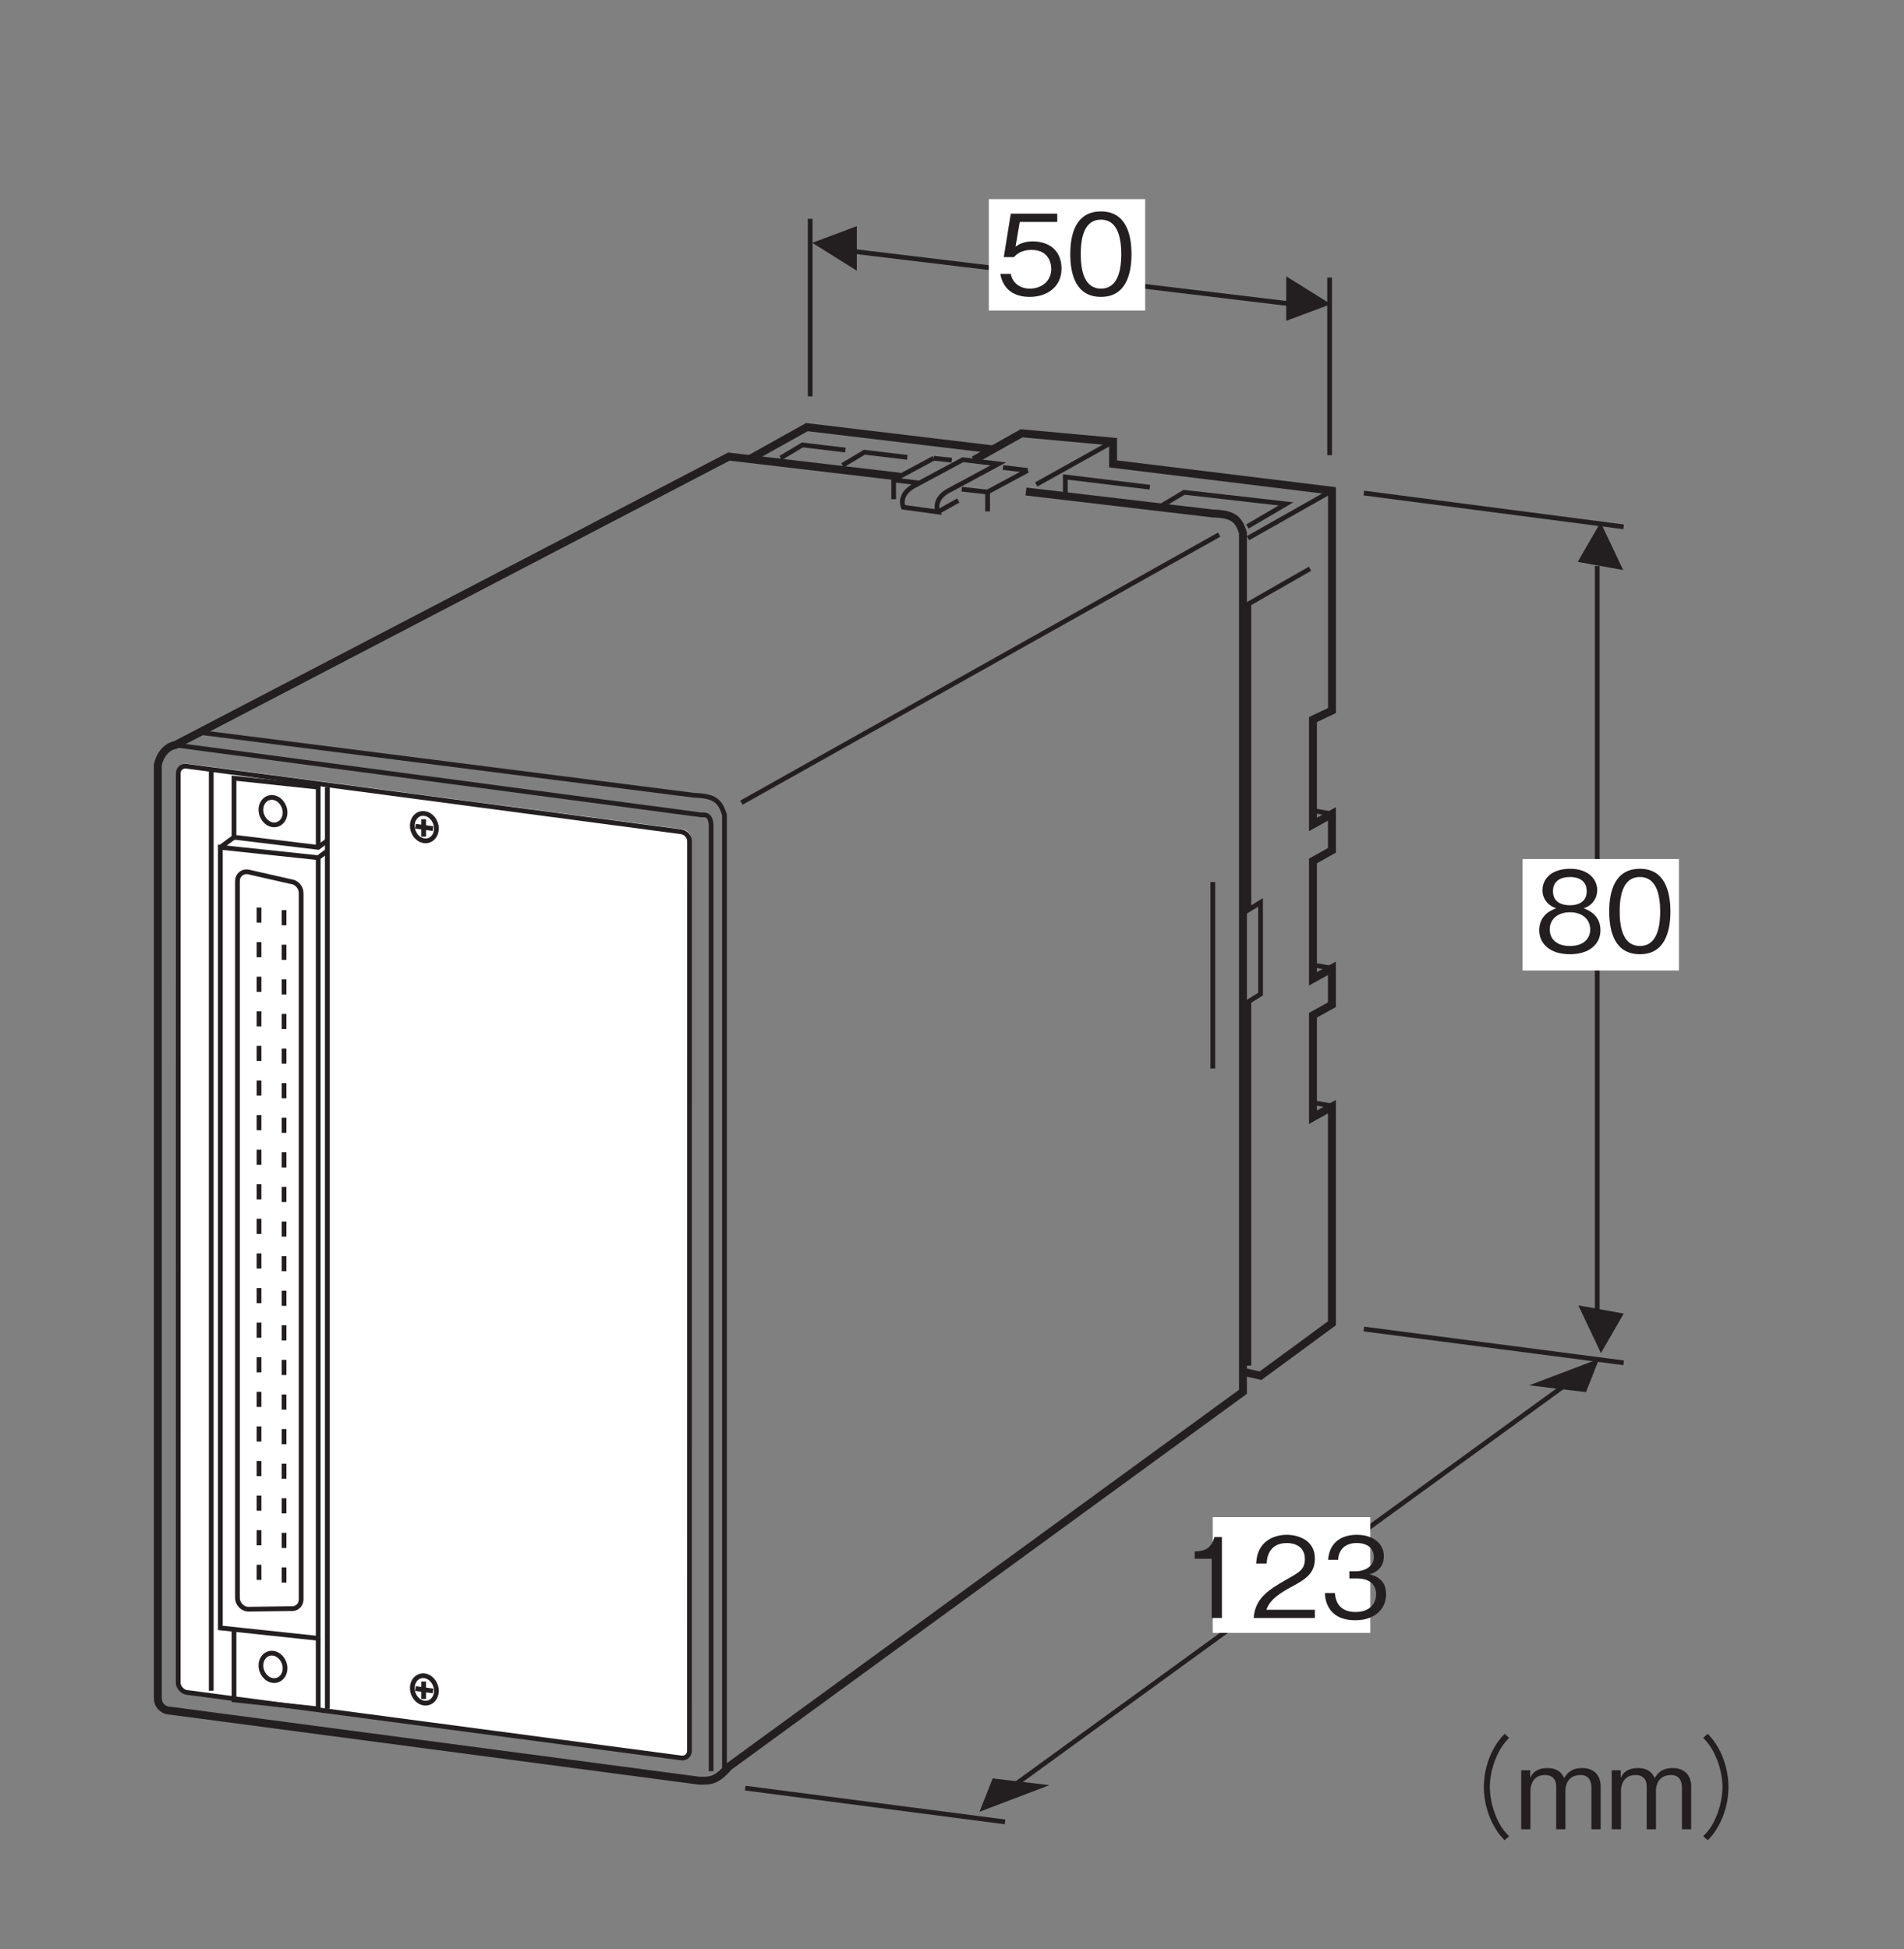 <?xml version="1.0" encoding="UTF-8"?>
<svg xmlns="http://www.w3.org/2000/svg" xmlns:xlink="http://www.w3.org/1999/xlink" width="119.06pt" height="121.89pt" viewBox="0 0 119.06 121.89" version="1.2">
<rect x="0" y="0" width="119.06" height="121.89" fill="#808080" stroke="none"/>
<defs>
<g>
<symbol overflow="visible" id="glyph0-0">
<path style="stroke:none;" d="M 0.688 0.828 L 6.25 0.828 L 6.25 -6.109 L 0.688 -6.109 Z M 3.469 -2.922 L 1.266 -5.766 L 5.672 -5.766 Z M 3.688 -2.641 L 5.891 -5.469 L 5.891 0.203 Z M 1.266 0.484 L 3.469 -2.359 L 5.672 0.484 Z M 1.047 -5.469 L 3.25 -2.641 L 1.047 0.203 Z M 1.047 -5.469 "/>
</symbol>
<symbol overflow="visible" id="glyph0-1">
<path style="stroke:none;" d="M 4.094 -1.625 C 4.094 -2.734 3.344 -3.328 2.297 -3.328 C 1.688 -3.328 1.406 -3.125 1.219 -3 L 1.484 -4.547 L 3.828 -4.547 L 3.828 -5.062 L 0.922 -5.062 L 0.484 -2.344 L 1.125 -2.344 C 1.422 -2.719 1.906 -2.797 2.219 -2.797 C 3.359 -2.797 3.453 -1.859 3.453 -1.609 C 3.453 -0.812 2.812 -0.375 2.109 -0.375 C 1.531 -0.375 1.031 -0.703 0.922 -1.297 L 0.266 -1.297 C 0.422 -0.438 1 0.141 2.109 0.141 C 3.172 0.141 4.094 -0.469 4.094 -1.625 Z M 4.094 -1.625 "/>
</symbol>
<symbol overflow="visible" id="glyph0-2">
<path style="stroke:none;" d="M 4.094 -2.531 C 4.094 -3.797 3.734 -5.203 2.188 -5.203 C 0.625 -5.203 0.266 -3.812 0.266 -2.531 C 0.266 -1.25 0.625 0.141 2.188 0.141 C 3.734 0.141 4.094 -1.266 4.094 -2.531 Z M 3.453 -2.531 C 3.453 -1.359 3.156 -0.375 2.188 -0.375 C 1.219 -0.375 0.922 -1.344 0.922 -2.531 C 0.922 -3.672 1.188 -4.688 2.188 -4.688 C 3.156 -4.688 3.453 -3.703 3.453 -2.531 Z M 3.453 -2.531 "/>
</symbol>
<symbol overflow="visible" id="glyph0-3">
<path style="stroke:none;" d="M 2.578 0 L 2.578 -5.062 L 2.109 -5.062 C 1.891 -4.219 1.328 -4.188 0.875 -4.156 L 0.875 -3.703 L 1.938 -3.703 L 1.938 0 Z M 2.578 0 "/>
</symbol>
<symbol overflow="visible" id="glyph0-4">
<path style="stroke:none;" d="M 4.016 0 L 4.016 -0.516 L 0.984 -0.516 C 1.109 -0.844 1.297 -1.281 2.562 -1.953 C 3.5 -2.453 4.016 -2.828 4.016 -3.719 C 4.016 -4.875 2.969 -5.203 2.25 -5.203 C 2 -5.203 1.281 -5.156 0.797 -4.625 C 0.391 -4.188 0.375 -3.703 0.344 -3.406 L 1 -3.406 C 1.016 -3.672 1.078 -4.688 2.266 -4.688 C 2.734 -4.688 3.391 -4.484 3.391 -3.688 C 3.391 -3.047 3.047 -2.859 2.297 -2.438 C 1.031 -1.719 0.281 -1.203 0.188 0 Z M 4.016 0 "/>
</symbol>
<symbol overflow="visible" id="glyph0-5">
<path style="stroke:none;" d="M 4.094 -1.484 C 4.094 -2.469 3.344 -2.656 3.062 -2.734 C 3.281 -2.797 3.953 -3.016 3.953 -3.875 C 3.953 -4.656 3.281 -5.203 2.266 -5.203 C 1.484 -5.203 0.562 -4.875 0.469 -3.641 L 1.094 -3.641 C 1.109 -3.844 1.141 -4.094 1.359 -4.344 C 1.578 -4.594 1.922 -4.688 2.25 -4.688 C 3.094 -4.688 3.328 -4.203 3.328 -3.812 C 3.328 -3.141 2.625 -2.922 2.234 -2.922 L 1.797 -2.922 L 1.797 -2.469 L 2.328 -2.469 C 2.859 -2.469 3.469 -2.234 3.469 -1.484 C 3.469 -0.875 3.047 -0.375 2.188 -0.375 C 0.984 -0.375 0.922 -1.297 0.891 -1.562 L 0.266 -1.562 C 0.281 -1.297 0.312 -0.938 0.578 -0.547 C 0.969 0 1.594 0.141 2.172 0.141 C 3.406 0.141 4.094 -0.578 4.094 -1.484 Z M 4.094 -1.484 "/>
</symbol>
<symbol overflow="visible" id="glyph0-6">
<path style="stroke:none;" d="M 4.094 -1.359 C 4.094 -2.344 3.281 -2.641 3.047 -2.734 C 3.594 -2.906 3.891 -3.375 3.891 -3.859 C 3.891 -4.578 3.312 -5.203 2.188 -5.203 C 1.078 -5.203 0.469 -4.609 0.469 -3.859 C 0.469 -3.359 0.781 -2.906 1.328 -2.734 C 1.078 -2.641 0.266 -2.344 0.266 -1.359 C 0.266 -0.516 0.938 0.141 2.188 0.141 C 3.406 0.141 4.094 -0.5 4.094 -1.359 Z M 3.234 -3.797 C 3.234 -3.094 2.656 -2.922 2.188 -2.922 C 1.703 -2.922 1.125 -3.094 1.125 -3.797 C 1.125 -4.5 1.688 -4.688 2.188 -4.688 C 2.672 -4.688 3.234 -4.5 3.234 -3.797 Z M 3.453 -1.406 C 3.453 -0.906 3.109 -0.375 2.188 -0.375 C 1.25 -0.375 0.922 -0.906 0.922 -1.406 C 0.922 -2.062 1.438 -2.484 2.188 -2.484 C 2.969 -2.484 3.453 -2.031 3.453 -1.406 Z M 3.453 -1.406 "/>
</symbol>
<symbol overflow="visible" id="glyph0-7">
<path style="stroke:none;" d=""/>
</symbol>
<symbol overflow="visible" id="glyph0-8">
<path style="stroke:none;" d="M 6.25 -5.969 C 5.969 -5.672 5.812 -5.469 5.594 -5.094 C 5.172 -4.344 4.953 -3.469 4.953 -2.641 C 4.953 -1.797 5.172 -0.938 5.594 -0.188 C 5.812 0.203 5.969 0.391 6.25 0.688 L 6.531 0.438 C 6.266 0.156 6.109 -0.016 5.906 -0.391 C 5.547 -1.078 5.328 -1.891 5.328 -2.641 C 5.328 -3.391 5.547 -4.188 5.906 -4.875 C 6.109 -5.25 6.266 -5.422 6.531 -5.719 Z M 6.25 -5.969 "/>
</symbol>
<symbol overflow="visible" id="glyph0-9">
<path style="stroke:none;" d="M 5.312 0 L 5.312 -2.703 C 5.312 -3.234 5.016 -3.828 4.156 -3.828 C 3.469 -3.828 3.219 -3.5 3.031 -3.203 C 2.922 -3.422 2.719 -3.828 1.969 -3.828 C 1.344 -3.828 1.047 -3.531 0.906 -3.219 L 0.906 -3.688 L 0.344 -3.688 L 0.344 0 L 0.922 0 L 0.922 -2.391 C 0.922 -2.469 0.922 -3.391 1.828 -3.391 C 2.109 -3.391 2.531 -3.281 2.531 -2.672 L 2.531 0 L 3.109 0 L 3.109 -2.406 C 3.109 -2.5 3.109 -3.391 4.062 -3.391 C 4.625 -3.391 4.734 -2.922 4.734 -2.625 L 4.734 0 Z M 5.312 0 "/>
</symbol>
<symbol overflow="visible" id="glyph0-10">
<path style="stroke:none;" d="M 0.688 0.688 C 0.969 0.391 1.125 0.203 1.344 -0.188 C 1.766 -0.938 1.984 -1.797 1.984 -2.641 C 1.984 -3.469 1.766 -4.344 1.344 -5.094 C 1.125 -5.469 0.969 -5.672 0.688 -5.969 L 0.406 -5.719 C 0.672 -5.422 0.828 -5.25 1.031 -4.875 C 1.391 -4.188 1.609 -3.391 1.609 -2.641 C 1.609 -1.891 1.391 -1.078 1.031 -0.391 C 0.828 -0.016 0.672 0.156 0.406 0.438 Z M 0.688 0.688 "/>
</symbol>
</g>
</defs>
<g id="surface1">
<path style="fill:none;stroke-width:3;stroke-linecap:butt;stroke-linejoin:miter;stroke:rgb(13.73%,12.16%,12.549%);stroke-opacity:1;stroke-miterlimit:4;" d="M 766.04 668.741 L 766.04 550.982 " transform="matrix(0.099,0,0,-0.099,0,121.358)"/>
<path style="fill:none;stroke-width:3;stroke-linecap:butt;stroke-linejoin:miter;stroke:rgb(13.73%,12.16%,12.549%);stroke-opacity:1;stroke-miterlimit:4;" d="M 636.943 95.579 L 998.249 358.025 " transform="matrix(0.099,0,0,-0.099,0,121.358)"/>
<path style="fill:none;stroke-width:3;stroke-linecap:butt;stroke-linejoin:miter;stroke:rgb(13.73%,12.16%,12.549%);stroke-opacity:1;stroke-miterlimit:4;" d="M 511.743 1087.647 L 511.743 975.479 " transform="matrix(0.099,0,0,-0.099,0,121.358)"/>
<path style="fill:none;stroke-width:3;stroke-linecap:butt;stroke-linejoin:miter;stroke:rgb(13.73%,12.16%,12.549%);stroke-opacity:1;stroke-miterlimit:4;" d="M 839.821 1050.52 L 839.821 938.353 " transform="matrix(0.099,0,0,-0.099,0,121.358)"/>
<path style="fill:none;stroke-width:3;stroke-linecap:butt;stroke-linejoin:miter;stroke:rgb(13.73%,12.16%,12.549%);stroke-opacity:1;stroke-miterlimit:4;" d="M 522.767 1069.025 L 829.23 1032.213 " transform="matrix(0.099,0,0,-0.099,0,121.358)"/>
<path style=" stroke:none;fill-rule:nonzero;fill:rgb(13.73%,12.16%,12.549%);fill-opacity:1;" d="M 83.215 19.02 L 80.43 17.277 L 80.43 20.062 L 83.215 19.02 "/>
<path style=" stroke:none;fill-rule:nonzero;fill:rgb(13.73%,12.16%,12.549%);fill-opacity:1;" d="M 50.793 15.184 L 53.578 16.926 L 53.578 14.141 L 50.793 15.184 "/>
<path style=" stroke:none;fill-rule:nonzero;fill:rgb(13.73%,12.16%,12.549%);fill-opacity:1;" d="M 99.176 87.047 L 99.996 84.961 L 95.621 86.625 L 99.176 87.047 "/>
<path style=" stroke:none;fill-rule:nonzero;fill:rgb(13.73%,12.16%,12.549%);fill-opacity:1;" d="M 101.5 35.645 L 100.086 32.66 L 98.656 35.133 L 101.5 35.645 "/>
<path style=" stroke:none;fill-rule:nonzero;fill:rgb(13.73%,12.16%,12.549%);fill-opacity:1;" d="M 62.074 111.203 L 61.25 113.289 L 65.625 111.625 L 62.074 111.203 "/>
<path style="fill:none;stroke-width:3;stroke-linecap:butt;stroke-linejoin:miter;stroke:rgb(13.73%,12.16%,12.549%);stroke-opacity:1;stroke-miterlimit:4;" d="M 1008.879 380.113 L 1008.879 868.351 " transform="matrix(0.099,0,0,-0.099,0,121.358)"/>
<path style=" stroke:none;fill-rule:nonzero;fill:rgb(13.73%,12.16%,12.549%);fill-opacity:1;" d="M 98.695 81.625 L 100.109 84.609 L 101.535 82.137 L 98.695 81.625 "/>
<path style="fill:none;stroke-width:3;stroke-linecap:butt;stroke-linejoin:miter;stroke:rgb(13.73%,12.16%,12.549%);stroke-opacity:1;stroke-miterlimit:4;" d="M 861.475 914.415 L 1025.533 893.076 " transform="matrix(0.099,0,0,-0.099,0,121.358)"/>
<path style="fill:none;stroke-width:3;stroke-linecap:butt;stroke-linejoin:miter;stroke:rgb(13.73%,12.16%,12.549%);stroke-opacity:1;stroke-miterlimit:4;" d="M 861.475 386.412 L 1025.533 365.073 " transform="matrix(0.099,0,0,-0.099,0,121.358)"/>
<path style="fill:none;stroke-width:3;stroke-linecap:butt;stroke-linejoin:miter;stroke:rgb(13.73%,12.16%,12.549%);stroke-opacity:1;stroke-miterlimit:4;" d="M 470.719 96.445 L 634.816 75.106 " transform="matrix(0.099,0,0,-0.099,0,121.358)"/>
<path style=" stroke:none;fill-rule:nonzero;fill:rgb(100%,100%,100%);fill-opacity:1;" d="M 61.832 19.418 L 71.609 19.418 L 71.609 12.453 L 61.832 12.453 Z M 61.832 19.418 "/>
<g style="fill:rgb(13.73%,12.16%,12.549%);fill-opacity:1;">
  <use xlink:href="#glyph0-1" x="62.284" y="18.423"/>
  <use xlink:href="#glyph0-2" x="66.66" y="18.423"/>
</g>
<path style=" stroke:none;fill-rule:nonzero;fill:rgb(100%,100%,100%);fill-opacity:1;" d="M 95.207 60.684 L 104.984 60.684 L 104.984 53.715 L 95.207 53.715 Z M 95.207 60.684 "/>
<path style=" stroke:none;fill-rule:nonzero;fill:rgb(100%,100%,100%);fill-opacity:1;" d="M 75.836 102.102 L 85.688 102.102 L 85.688 94.867 L 75.836 94.867 Z M 75.836 102.102 "/>
<g style="fill:rgb(13.73%,12.16%,12.549%);fill-opacity:1;">
  <use xlink:href="#glyph0-3" x="73.83" y="101.173"/>
  <use xlink:href="#glyph0-4" x="78.205" y="101.173"/>
  <use xlink:href="#glyph0-5" x="82.581" y="101.173"/>
</g>
<g style="fill:rgb(13.73%,12.16%,12.549%);fill-opacity:1;">
  <use xlink:href="#glyph0-6" x="95.985" y="59.527"/>
  <use xlink:href="#glyph0-2" x="100.36" y="59.527"/>
</g>
<g style="fill:rgb(13.73%,12.16%,12.549%);fill-opacity:1;">
  <use xlink:href="#glyph0-7" x="85.521" y="114.383"/>
  <use xlink:href="#glyph0-8" x="87.834" y="114.383"/>
  <use xlink:href="#glyph0-9" x="94.779" y="114.383"/>
  <use xlink:href="#glyph0-9" x="100.44" y="114.383"/>
  <use xlink:href="#glyph0-10" x="106.1" y="114.383"/>
</g>
<path style=" stroke:none;fill-rule:nonzero;fill:rgb(100%,100%,100%);fill-opacity:1;" d="M 11.172 48.199 C 11.172 47.91 11.402 47.711 11.688 47.75 L 42.691 51.859 C 42.977 51.898 43.211 52.16 43.211 52.445 L 43.207 109.449 C 43.207 109.734 42.977 109.938 42.691 109.898 L 11.688 105.789 C 11.402 105.75 11.168 105.422 11.168 105.203 L 11.172 48.199 "/>
<path style="fill:none;stroke-width:3;stroke-linecap:butt;stroke-linejoin:miter;stroke:rgb(13.73%,12.16%,12.549%);stroke-opacity:1;stroke-miterlimit:4;" d="M 112.601 737.364 C 112.601 740.278 114.924 742.285 117.798 741.892 L 430.285 700.474 C 433.159 700.08 435.521 697.442 435.521 694.568 L 435.482 120.028 C 435.482 117.154 433.159 115.107 430.285 115.501 L 117.798 156.919 C 114.924 157.313 112.561 160.62 112.561 162.824 Z M 112.601 737.364 " transform="matrix(0.099,0,0,-0.099,0,121.358)"/>
<path style="fill:none;stroke-width:5;stroke-linecap:butt;stroke-linejoin:miter;stroke:rgb(13.73%,12.16%,12.549%);stroke-opacity:1;stroke-miterlimit:4;" d="M 568.477 924.73 L 460.364 937.447 L 110.75 755.278 C 110.75 755.278 102.443 754.372 99.687 742.837 L 99.687 153.179 C 99.687 148.848 103.191 145.344 107.522 145.344 L 441.348 101.17 C 447.45 101.13 452.057 100.225 460.207 109.91 L 785.095 346.765 L 785.095 889.139 C 782.339 898.352 778.678 901.108 765.803 901.541 L 648.045 915.399 " transform="matrix(0.099,0,0,-0.099,0,121.358)"/>
<path style="fill:none;stroke-width:3;stroke-linecap:butt;stroke-linejoin:miter;stroke:rgb(13.73%,12.16%,12.549%);stroke-opacity:1;stroke-miterlimit:4;" d="M 457.608 108.06 L 457.608 711.104 C 454.813 720.317 451.151 723.072 438.277 723.545 L 127.286 763.113 " transform="matrix(0.099,0,0,-0.099,0,121.358)"/>
<path style="fill:none;stroke-width:3;stroke-linecap:butt;stroke-linejoin:miter;stroke:rgb(13.73%,12.16%,12.549%);stroke-opacity:1;stroke-miterlimit:4;" d="M 110.75 755.278 L 443.198 711.104 C 447.923 711.576 448.828 708.82 449.183 704.686 L 449.183 107.154 " transform="matrix(0.099,0,0,-0.099,0,121.358)"/>
<path style="fill:none;stroke-width:3;stroke-linecap:butt;stroke-linejoin:miter;stroke:rgb(13.73%,12.16%,12.549%);stroke-opacity:1;stroke-miterlimit:4;" d="M 268.037 712.009 C 263.824 712.521 260.439 709.056 260.439 704.293 C 260.439 699.529 263.824 695.277 268.037 694.804 C 272.21 694.292 275.636 697.757 275.636 702.521 C 275.636 707.285 272.25 711.537 268.037 712.009 Z M 268.037 712.009 " transform="matrix(0.099,0,0,-0.099,0,121.358)"/>
<path style="fill:none;stroke-width:3;stroke-linecap:butt;stroke-linejoin:miter;stroke:rgb(13.73%,12.16%,12.549%);stroke-opacity:1;stroke-miterlimit:4;" d="M 262.446 703.978 L 273.51 702.481 " transform="matrix(0.099,0,0,-0.099,0,121.358)"/>
<path style="fill:none;stroke-width:3;stroke-linecap:butt;stroke-linejoin:miter;stroke:rgb(13.73%,12.16%,12.549%);stroke-opacity:1;stroke-miterlimit:4;" d="M 267.604 708.426 L 267.604 697.403 " transform="matrix(0.099,0,0,-0.099,0,121.358)"/>
<path style="fill:none;stroke-width:3;stroke-linecap:butt;stroke-linejoin:miter;stroke:rgb(13.73%,12.16%,12.549%);stroke-opacity:1;stroke-miterlimit:4;" d="M 268.037 167.392 C 263.824 167.864 260.439 164.399 260.439 159.635 C 260.439 154.872 263.824 150.62 268.037 150.147 C 272.21 149.675 275.636 153.139 275.636 157.864 C 275.636 162.628 272.25 166.88 268.037 167.392 Z M 268.037 167.392 " transform="matrix(0.099,0,0,-0.099,0,121.358)"/>
<path style="fill:none;stroke-width:3;stroke-linecap:butt;stroke-linejoin:miter;stroke:rgb(13.73%,12.16%,12.549%);stroke-opacity:1;stroke-miterlimit:4;" d="M 262.446 159.32 L 273.51 157.824 " transform="matrix(0.099,0,0,-0.099,0,121.358)"/>
<path style="fill:none;stroke-width:3;stroke-linecap:butt;stroke-linejoin:miter;stroke:rgb(13.73%,12.16%,12.549%);stroke-opacity:1;stroke-miterlimit:4;" d="M 267.604 163.769 L 267.604 152.746 " transform="matrix(0.099,0,0,-0.099,0,121.358)"/>
<path style="fill:none;stroke-width:3;stroke-linecap:butt;stroke-linejoin:miter;stroke:rgb(13.73%,12.16%,12.549%);stroke-opacity:1;stroke-miterlimit:4;" d="M 468.278 718.86 L 770.056 888.155 " transform="matrix(0.099,0,0,-0.099,0,121.358)"/>
<path style="fill:none;stroke-width:5;stroke-linecap:butt;stroke-linejoin:miter;stroke:rgb(13.73%,12.16%,12.549%);stroke-opacity:1;stroke-miterlimit:4;" d="M 473.829 936.069 L 509.656 956.069 L 627.021 942.014 " transform="matrix(0.099,0,0,-0.099,0,121.358)"/>
<path style="fill:none;stroke-width:5;stroke-linecap:butt;stroke-linejoin:miter;stroke:rgb(13.73%,12.16%,12.549%);stroke-opacity:1;stroke-miterlimit:4;" d="M 615.052 935.242 L 645.289 952.172 L 703.046 946.896 L 703.046 932.841 L 841.317 915.911 L 841.317 777.05 L 829.309 771.341 L 829.309 705.119 L 841.278 711.773 L 841.278 688.741 L 829.309 682.048 L 829.309 607.598 L 841.278 614.251 L 841.278 591.259 L 829.309 584.605 L 829.309 520.194 L 841.278 526.848 L 841.278 390.034 L 796.198 356.923 L 786.079 359.207 " transform="matrix(0.099,0,0,-0.099,0,121.358)"/>
<path style="fill:none;stroke-width:3;stroke-linecap:butt;stroke-linejoin:miter;stroke:rgb(13.73%,12.16%,12.549%);stroke-opacity:1;stroke-miterlimit:4;" d="M 703.046 946.896 L 654.502 919.848 " transform="matrix(0.099,0,0,-0.099,0,121.358)"/>
<path style="fill:none;stroke-width:3;stroke-linecap:butt;stroke-linejoin:miter;stroke:rgb(13.73%,12.16%,12.549%);stroke-opacity:1;stroke-miterlimit:4;" d="M 734.071 906.62 L 747.89 914.888 L 812.301 907.565 L 787.891 893.273 " transform="matrix(0.099,0,0,-0.099,0,121.358)"/>
<path style="fill:none;stroke-width:3;stroke-linecap:butt;stroke-linejoin:miter;stroke:rgb(13.73%,12.16%,12.549%);stroke-opacity:1;stroke-miterlimit:4;" d="M 493.042 936.542 L 506.822 944.809 L 533.988 941.581 " transform="matrix(0.099,0,0,-0.099,0,121.358)"/>
<path style="fill:none;stroke-width:3;stroke-linecap:butt;stroke-linejoin:miter;stroke:rgb(13.73%,12.16%,12.549%);stroke-opacity:1;stroke-miterlimit:4;" d="M 532.137 931.935 L 545.956 940.203 L 573.083 936.975 " transform="matrix(0.099,0,0,-0.099,0,121.358)"/>
<path style="fill:none;stroke-width:3;stroke-linecap:butt;stroke-linejoin:miter;stroke:rgb(13.73%,12.16%,12.549%);stroke-opacity:1;stroke-miterlimit:4;" d="M 672.888 914.454 L 672.888 924.573 L 726.275 918.116 " transform="matrix(0.099,0,0,-0.099,0,121.358)"/>
<path style="fill:none;stroke-width:3;stroke-linecap:butt;stroke-linejoin:miter;stroke:rgb(13.73%,12.16%,12.549%);stroke-opacity:1;stroke-miterlimit:4;" d="M 592.414 902.486 L 605.288 909.73 " transform="matrix(0.099,0,0,-0.099,0,121.358)"/>
<path style="fill:none;stroke-width:3;stroke-linecap:butt;stroke-linejoin:miter;stroke:rgb(13.73%,12.16%,12.549%);stroke-opacity:1;stroke-miterlimit:4;" d="M 570.563 905.478 C 570.563 905.478 566.626 913.982 578.831 919.73 L 608.162 935.479 L 630.564 932.841 L 600.682 916.738 C 588.477 910.99 592.414 902.486 592.414 902.486 Z M 570.563 905.478 " transform="matrix(0.099,0,0,-0.099,0,121.358)"/>
<path style="fill:none;stroke-width:3;stroke-linecap:butt;stroke-linejoin:miter;stroke:rgb(13.73%,12.16%,12.549%);stroke-opacity:1;stroke-miterlimit:4;" d="M 564.461 922.84 L 589.776 936.423 " transform="matrix(0.099,0,0,-0.099,0,121.358)"/>
<path style="fill:none;stroke-width:3;stroke-linecap:butt;stroke-linejoin:miter;stroke:rgb(13.73%,12.16%,12.549%);stroke-opacity:1;stroke-miterlimit:4;" d="M 564.461 922.84 L 564.461 910.517 " transform="matrix(0.099,0,0,-0.099,0,121.358)"/>
<path style="fill:none;stroke-width:3;stroke-linecap:butt;stroke-linejoin:miter;stroke:rgb(13.73%,12.16%,12.549%);stroke-opacity:1;stroke-miterlimit:4;" d="M 564.579 922.722 L 580.445 920.754 " transform="matrix(0.099,0,0,-0.099,0,121.358)"/>
<path style="fill:none;stroke-width:3;stroke-linecap:butt;stroke-linejoin:miter;stroke:rgb(13.73%,12.16%,12.549%);stroke-opacity:1;stroke-miterlimit:4;" d="M 623.793 915.124 L 649.108 928.707 " transform="matrix(0.099,0,0,-0.099,0,121.358)"/>
<path style="fill:none;stroke-width:3;stroke-linecap:butt;stroke-linejoin:miter;stroke:rgb(13.73%,12.16%,12.549%);stroke-opacity:1;stroke-miterlimit:4;" d="M 623.793 915.124 L 623.793 902.84 " transform="matrix(0.099,0,0,-0.099,0,121.358)"/>
<path style="fill:none;stroke-width:3;stroke-linecap:butt;stroke-linejoin:miter;stroke:rgb(13.73%,12.16%,12.549%);stroke-opacity:1;stroke-miterlimit:4;" d="M 623.911 915.006 L 607.454 916.856 " transform="matrix(0.099,0,0,-0.099,0,121.358)"/>
<path style="fill:none;stroke-width:3;stroke-linecap:butt;stroke-linejoin:miter;stroke:rgb(13.73%,12.16%,12.549%);stroke-opacity:1;stroke-miterlimit:4;" d="M 633.557 930.557 L 649.108 928.707 " transform="matrix(0.099,0,0,-0.099,0,121.358)"/>
<path style="fill:none;stroke-width:3;stroke-linecap:butt;stroke-linejoin:miter;stroke:rgb(13.73%,12.16%,12.549%);stroke-opacity:1;stroke-miterlimit:4;" d="M 589.776 936.423 L 601.154 935.164 " transform="matrix(0.099,0,0,-0.099,0,121.358)"/>
<path style="fill:none;stroke-width:3;stroke-linecap:butt;stroke-linejoin:miter;stroke:rgb(13.73%,12.16%,12.549%);stroke-opacity:1;stroke-miterlimit:4;" d="M 841.317 915.911 L 788.245 885.911 " transform="matrix(0.099,0,0,-0.099,0,121.358)"/>
<path style="fill:none;stroke-width:3;stroke-linecap:butt;stroke-linejoin:miter;stroke:rgb(13.73%,12.16%,12.549%);stroke-opacity:1;stroke-miterlimit:4;" d="M 827.458 866.619 L 788.835 844.532 L 788.835 651.339 L 796.198 655.906 L 796.198 597.952 L 788.835 593.345 L 788.835 363.341 " transform="matrix(0.099,0,0,-0.099,0,121.358)"/>
<path style="fill:none;stroke-width:3;stroke-linecap:butt;stroke-linejoin:miter;stroke:rgb(13.73%,12.16%,12.549%);stroke-opacity:1;stroke-miterlimit:4;" d="M 829.309 713.86 L 841.278 711.773 " transform="matrix(0.099,0,0,-0.099,0,121.358)"/>
<path style="fill:none;stroke-width:3;stroke-linecap:butt;stroke-linejoin:miter;stroke:rgb(13.73%,12.16%,12.549%);stroke-opacity:1;stroke-miterlimit:4;" d="M 829.309 616.377 L 841.278 614.251 " transform="matrix(0.099,0,0,-0.099,0,121.358)"/>
<path style="fill:none;stroke-width:3;stroke-linecap:butt;stroke-linejoin:miter;stroke:rgb(13.73%,12.16%,12.549%);stroke-opacity:1;stroke-miterlimit:4;" d="M 829.309 529.407 L 841.278 527.32 " transform="matrix(0.099,0,0,-0.099,0,121.358)"/>
<path style="fill:none;stroke-width:3;stroke-linecap:butt;stroke-linejoin:miter;stroke:rgb(13.73%,12.16%,12.549%);stroke-opacity:1;stroke-miterlimit:4;" d="M 206.737 728.663 L 206.737 146.486 " transform="matrix(0.099,0,0,-0.099,0,121.358)"/>
<path style="fill:none;stroke-width:3;stroke-linecap:butt;stroke-linejoin:miter;stroke:rgb(13.73%,12.16%,12.549%);stroke-opacity:1;stroke-miterlimit:4;" d="M 200.988 191.053 L 200.988 684.095 L 139.176 690.67 L 139.176 197.628 Z M 200.988 191.053 " transform="matrix(0.099,0,0,-0.099,0,121.358)"/>
<path style="fill:none;stroke-width:3;stroke-linecap:butt;stroke-linejoin:miter;stroke:rgb(13.73%,12.16%,12.549%);stroke-opacity:1;stroke-miterlimit:4;" d="M 206.776 694.922 L 200.988 690.631 L 147.798 697.048 " transform="matrix(0.099,0,0,-0.099,0,121.358)"/>
<path style="fill-rule:nonzero;fill:rgb(13.73%,12.16%,12.549%);fill-opacity:1;stroke-width:3;stroke-linecap:butt;stroke-linejoin:miter;stroke:rgb(13.73%,12.16%,12.549%);stroke-opacity:1;stroke-miterlimit:4;" d="M 206.776 688.426 L 200.988 684.095 " transform="matrix(0.099,0,0,-0.099,0,121.358)"/>
<path style="fill:none;stroke-width:3;stroke-linecap:butt;stroke-linejoin:miter;stroke:rgb(13.73%,12.16%,12.549%);stroke-opacity:1;stroke-miterlimit:4;" d="M 147.798 196.723 L 147.798 152.155 L 200.988 146.486 L 200.988 191.053 " transform="matrix(0.099,0,0,-0.099,0,121.358)"/>
<path style="fill:none;stroke-width:3;stroke-linecap:butt;stroke-linejoin:miter;stroke:rgb(13.73%,12.16%,12.549%);stroke-opacity:1;stroke-miterlimit:4;" d="M 183.705 209.794 C 187.287 209.4 190.201 211.999 190.201 215.621 L 190.201 661.811 C 190.201 665.433 187.287 668.662 183.705 669.016 L 156.46 675.197 C 152.877 675.552 149.964 672.953 149.964 669.371 L 149.964 216.645 C 149.964 213.022 152.877 209.794 156.46 209.44 Z M 183.705 209.794 " transform="matrix(0.099,0,0,-0.099,0,121.358)"/>
<path style="fill:none;stroke-width:3;stroke-linecap:butt;stroke-linejoin:miter;stroke:rgb(13.73%,12.16%,12.549%);stroke-opacity:1;stroke-miterlimit:4;" d="M 163.625 652.638 L 163.625 643.071 " transform="matrix(0.099,0,0,-0.099,0,121.358)"/>
<path style="fill:none;stroke-width:3;stroke-linecap:butt;stroke-linejoin:miter;stroke:rgb(13.73%,12.16%,12.549%);stroke-opacity:1;stroke-miterlimit:4;" d="M 163.625 630.787 L 163.625 621.22 " transform="matrix(0.099,0,0,-0.099,0,121.358)"/>
<path style="fill:none;stroke-width:3;stroke-linecap:butt;stroke-linejoin:miter;stroke:rgb(13.73%,12.16%,12.549%);stroke-opacity:1;stroke-miterlimit:4;" d="M 163.625 608.936 L 163.625 599.369 " transform="matrix(0.099,0,0,-0.099,0,121.358)"/>
<path style="fill:none;stroke-width:3;stroke-linecap:butt;stroke-linejoin:miter;stroke:rgb(13.73%,12.16%,12.549%);stroke-opacity:1;stroke-miterlimit:4;" d="M 163.625 587.085 L 163.625 577.558 " transform="matrix(0.099,0,0,-0.099,0,121.358)"/>
<path style="fill:none;stroke-width:3;stroke-linecap:butt;stroke-linejoin:miter;stroke:rgb(13.73%,12.16%,12.549%);stroke-opacity:1;stroke-miterlimit:4;" d="M 163.625 565.235 L 163.625 555.707 " transform="matrix(0.099,0,0,-0.099,0,121.358)"/>
<path style="fill:none;stroke-width:3;stroke-linecap:butt;stroke-linejoin:miter;stroke:rgb(13.73%,12.16%,12.549%);stroke-opacity:1;stroke-miterlimit:4;" d="M 163.625 543.384 L 163.625 533.856 " transform="matrix(0.099,0,0,-0.099,0,121.358)"/>
<path style="fill:none;stroke-width:3;stroke-linecap:butt;stroke-linejoin:miter;stroke:rgb(13.73%,12.16%,12.549%);stroke-opacity:1;stroke-miterlimit:4;" d="M 163.625 521.533 L 163.625 512.005 " transform="matrix(0.099,0,0,-0.099,0,121.358)"/>
<path style="fill:none;stroke-width:3;stroke-linecap:butt;stroke-linejoin:miter;stroke:rgb(13.73%,12.16%,12.549%);stroke-opacity:1;stroke-miterlimit:4;" d="M 163.625 499.682 L 163.625 490.154 " transform="matrix(0.099,0,0,-0.099,0,121.358)"/>
<path style="fill:none;stroke-width:3;stroke-linecap:butt;stroke-linejoin:miter;stroke:rgb(13.73%,12.16%,12.549%);stroke-opacity:1;stroke-miterlimit:4;" d="M 163.625 477.87 L 163.625 468.303 " transform="matrix(0.099,0,0,-0.099,0,121.358)"/>
<path style="fill:none;stroke-width:3;stroke-linecap:butt;stroke-linejoin:miter;stroke:rgb(13.73%,12.16%,12.549%);stroke-opacity:1;stroke-miterlimit:4;" d="M 163.625 456.02 L 163.625 446.452 " transform="matrix(0.099,0,0,-0.099,0,121.358)"/>
<path style="fill:none;stroke-width:3;stroke-linecap:butt;stroke-linejoin:miter;stroke:rgb(13.73%,12.16%,12.549%);stroke-opacity:1;stroke-miterlimit:4;" d="M 163.625 434.169 L 163.625 424.602 " transform="matrix(0.099,0,0,-0.099,0,121.358)"/>
<path style="fill:none;stroke-width:3;stroke-linecap:butt;stroke-linejoin:miter;stroke:rgb(13.73%,12.16%,12.549%);stroke-opacity:1;stroke-miterlimit:4;" d="M 163.625 412.318 L 163.625 402.751 " transform="matrix(0.099,0,0,-0.099,0,121.358)"/>
<path style="fill:none;stroke-width:3;stroke-linecap:butt;stroke-linejoin:miter;stroke:rgb(13.73%,12.16%,12.549%);stroke-opacity:1;stroke-miterlimit:4;" d="M 163.625 390.467 L 163.625 380.9 " transform="matrix(0.099,0,0,-0.099,0,121.358)"/>
<path style="fill:none;stroke-width:3;stroke-linecap:butt;stroke-linejoin:miter;stroke:rgb(13.73%,12.16%,12.549%);stroke-opacity:1;stroke-miterlimit:4;" d="M 163.625 368.616 L 163.625 359.049 " transform="matrix(0.099,0,0,-0.099,0,121.358)"/>
<path style="fill:none;stroke-width:3;stroke-linecap:butt;stroke-linejoin:miter;stroke:rgb(13.73%,12.16%,12.549%);stroke-opacity:1;stroke-miterlimit:4;" d="M 163.625 346.765 L 163.625 337.198 " transform="matrix(0.099,0,0,-0.099,0,121.358)"/>
<path style="fill:none;stroke-width:3;stroke-linecap:butt;stroke-linejoin:miter;stroke:rgb(13.73%,12.16%,12.549%);stroke-opacity:1;stroke-miterlimit:4;" d="M 163.625 324.915 L 163.625 315.347 " transform="matrix(0.099,0,0,-0.099,0,121.358)"/>
<path style="fill:none;stroke-width:3;stroke-linecap:butt;stroke-linejoin:miter;stroke:rgb(13.73%,12.16%,12.549%);stroke-opacity:1;stroke-miterlimit:4;" d="M 163.625 303.064 L 163.625 293.497 " transform="matrix(0.099,0,0,-0.099,0,121.358)"/>
<path style="fill:none;stroke-width:3;stroke-linecap:butt;stroke-linejoin:miter;stroke:rgb(13.73%,12.16%,12.549%);stroke-opacity:1;stroke-miterlimit:4;" d="M 163.625 281.213 L 163.625 271.646 " transform="matrix(0.099,0,0,-0.099,0,121.358)"/>
<path style="fill:none;stroke-width:3;stroke-linecap:butt;stroke-linejoin:miter;stroke:rgb(13.73%,12.16%,12.549%);stroke-opacity:1;stroke-miterlimit:4;" d="M 163.625 259.362 L 163.625 249.795 " transform="matrix(0.099,0,0,-0.099,0,121.358)"/>
<path style="fill:none;stroke-width:3;stroke-linecap:butt;stroke-linejoin:miter;stroke:rgb(13.73%,12.16%,12.549%);stroke-opacity:1;stroke-miterlimit:4;" d="M 163.625 237.511 L 163.625 227.944 " transform="matrix(0.099,0,0,-0.099,0,121.358)"/>
<path style="fill:none;stroke-width:3;stroke-linecap:butt;stroke-linejoin:miter;stroke:rgb(13.73%,12.16%,12.549%);stroke-opacity:1;stroke-miterlimit:4;" d="M 179.413 650.984 L 179.413 641.417 " transform="matrix(0.099,0,0,-0.099,0,121.358)"/>
<path style="fill:none;stroke-width:3;stroke-linecap:butt;stroke-linejoin:miter;stroke:rgb(13.73%,12.16%,12.549%);stroke-opacity:1;stroke-miterlimit:4;" d="M 179.413 629.133 L 179.413 619.566 " transform="matrix(0.099,0,0,-0.099,0,121.358)"/>
<path style="fill:none;stroke-width:3;stroke-linecap:butt;stroke-linejoin:miter;stroke:rgb(13.73%,12.16%,12.549%);stroke-opacity:1;stroke-miterlimit:4;" d="M 179.413 607.283 L 179.413 597.716 " transform="matrix(0.099,0,0,-0.099,0,121.358)"/>
<path style="fill:none;stroke-width:3;stroke-linecap:butt;stroke-linejoin:miter;stroke:rgb(13.73%,12.16%,12.549%);stroke-opacity:1;stroke-miterlimit:4;" d="M 179.413 585.432 L 179.413 575.865 " transform="matrix(0.099,0,0,-0.099,0,121.358)"/>
<path style="fill:none;stroke-width:3;stroke-linecap:butt;stroke-linejoin:miter;stroke:rgb(13.73%,12.16%,12.549%);stroke-opacity:1;stroke-miterlimit:4;" d="M 179.413 563.581 L 179.413 554.014 " transform="matrix(0.099,0,0,-0.099,0,121.358)"/>
<path style="fill:none;stroke-width:3;stroke-linecap:butt;stroke-linejoin:miter;stroke:rgb(13.73%,12.16%,12.549%);stroke-opacity:1;stroke-miterlimit:4;" d="M 179.413 541.73 L 179.413 532.163 " transform="matrix(0.099,0,0,-0.099,0,121.358)"/>
<path style="fill:none;stroke-width:3;stroke-linecap:butt;stroke-linejoin:miter;stroke:rgb(13.73%,12.16%,12.549%);stroke-opacity:1;stroke-miterlimit:4;" d="M 179.413 519.879 L 179.413 510.312 " transform="matrix(0.099,0,0,-0.099,0,121.358)"/>
<path style="fill:none;stroke-width:3;stroke-linecap:butt;stroke-linejoin:miter;stroke:rgb(13.73%,12.16%,12.549%);stroke-opacity:1;stroke-miterlimit:4;" d="M 179.413 498.028 L 179.413 488.461 " transform="matrix(0.099,0,0,-0.099,0,121.358)"/>
<path style="fill:none;stroke-width:3;stroke-linecap:butt;stroke-linejoin:miter;stroke:rgb(13.73%,12.16%,12.549%);stroke-opacity:1;stroke-miterlimit:4;" d="M 179.413 476.178 L 179.413 466.61 " transform="matrix(0.099,0,0,-0.099,0,121.358)"/>
<path style="fill:none;stroke-width:3;stroke-linecap:butt;stroke-linejoin:miter;stroke:rgb(13.73%,12.16%,12.549%);stroke-opacity:1;stroke-miterlimit:4;" d="M 179.413 454.327 L 179.413 444.76 " transform="matrix(0.099,0,0,-0.099,0,121.358)"/>
<path style="fill:none;stroke-width:3;stroke-linecap:butt;stroke-linejoin:miter;stroke:rgb(13.73%,12.16%,12.549%);stroke-opacity:1;stroke-miterlimit:4;" d="M 179.413 432.476 L 179.413 422.909 " transform="matrix(0.099,0,0,-0.099,0,121.358)"/>
<path style="fill:none;stroke-width:3;stroke-linecap:butt;stroke-linejoin:miter;stroke:rgb(13.73%,12.16%,12.549%);stroke-opacity:1;stroke-miterlimit:4;" d="M 179.413 410.625 L 179.413 401.058 " transform="matrix(0.099,0,0,-0.099,0,121.358)"/>
<path style="fill:none;stroke-width:3;stroke-linecap:butt;stroke-linejoin:miter;stroke:rgb(13.73%,12.16%,12.549%);stroke-opacity:1;stroke-miterlimit:4;" d="M 179.413 388.774 L 179.413 379.207 " transform="matrix(0.099,0,0,-0.099,0,121.358)"/>
<path style="fill:none;stroke-width:3;stroke-linecap:butt;stroke-linejoin:miter;stroke:rgb(13.73%,12.16%,12.549%);stroke-opacity:1;stroke-miterlimit:4;" d="M 179.413 366.923 L 179.413 357.356 " transform="matrix(0.099,0,0,-0.099,0,121.358)"/>
<path style="fill:none;stroke-width:3;stroke-linecap:butt;stroke-linejoin:miter;stroke:rgb(13.73%,12.16%,12.549%);stroke-opacity:1;stroke-miterlimit:4;" d="M 179.413 345.072 L 179.413 335.505 " transform="matrix(0.099,0,0,-0.099,0,121.358)"/>
<path style="fill:none;stroke-width:3;stroke-linecap:butt;stroke-linejoin:miter;stroke:rgb(13.73%,12.16%,12.549%);stroke-opacity:1;stroke-miterlimit:4;" d="M 179.413 323.222 L 179.413 313.654 " transform="matrix(0.099,0,0,-0.099,0,121.358)"/>
<path style="fill:none;stroke-width:3;stroke-linecap:butt;stroke-linejoin:miter;stroke:rgb(13.73%,12.16%,12.549%);stroke-opacity:1;stroke-miterlimit:4;" d="M 179.413 301.371 L 179.413 291.804 " transform="matrix(0.099,0,0,-0.099,0,121.358)"/>
<path style="fill:none;stroke-width:3;stroke-linecap:butt;stroke-linejoin:miter;stroke:rgb(13.73%,12.16%,12.549%);stroke-opacity:1;stroke-miterlimit:4;" d="M 179.413 279.52 L 179.413 269.953 " transform="matrix(0.099,0,0,-0.099,0,121.358)"/>
<path style="fill:none;stroke-width:3;stroke-linecap:butt;stroke-linejoin:miter;stroke:rgb(13.73%,12.16%,12.549%);stroke-opacity:1;stroke-miterlimit:4;" d="M 179.413 257.669 L 179.413 248.102 " transform="matrix(0.099,0,0,-0.099,0,121.358)"/>
<path style="fill:none;stroke-width:3;stroke-linecap:butt;stroke-linejoin:miter;stroke:rgb(13.73%,12.16%,12.549%);stroke-opacity:1;stroke-miterlimit:4;" d="M 179.413 235.818 L 179.413 226.251 " transform="matrix(0.099,0,0,-0.099,0,121.358)"/>
<path style="fill:none;stroke-width:3;stroke-linecap:butt;stroke-linejoin:miter;stroke:rgb(13.73%,12.16%,12.549%);stroke-opacity:1;stroke-miterlimit:4;" d="M 133.428 740.159 L 133.428 157.982 " transform="matrix(0.099,0,0,-0.099,0,121.358)"/>
<path style="fill:none;stroke-width:3;stroke-linecap:butt;stroke-linejoin:miter;stroke:rgb(13.73%,12.16%,12.549%);stroke-opacity:1;stroke-miterlimit:4;" d="M 200.988 690.631 L 200.988 728.663 L 147.798 734.333 L 147.798 697.048 L 139.176 690.67 " transform="matrix(0.099,0,0,-0.099,0,121.358)"/>
<path style="fill:none;stroke-width:3;stroke-linecap:butt;stroke-linejoin:miter;stroke:rgb(13.73%,12.16%,12.549%);stroke-opacity:1;stroke-miterlimit:4;" d="M 172.445 722.128 C 168.232 722.6 164.807 719.135 164.807 714.372 C 164.807 709.647 168.232 705.395 172.405 704.883 C 176.618 704.411 180.043 707.875 180.043 712.639 C 180.043 717.403 176.618 721.655 172.445 722.128 Z M 172.445 722.128 " transform="matrix(0.099,0,0,-0.099,0,121.358)"/>
<path style="fill:none;stroke-width:3;stroke-linecap:butt;stroke-linejoin:miter;stroke:rgb(13.73%,12.16%,12.549%);stroke-opacity:1;stroke-miterlimit:4;" d="M 172.445 181.644 C 168.232 182.116 164.807 178.652 164.807 173.888 C 164.807 169.124 168.232 164.872 172.405 164.399 C 176.618 163.927 180.043 167.392 180.043 172.155 C 180.043 176.88 176.618 181.132 172.445 181.644 Z M 172.445 181.644 " transform="matrix(0.099,0,0,-0.099,0,121.358)"/>
</g>
</svg>
